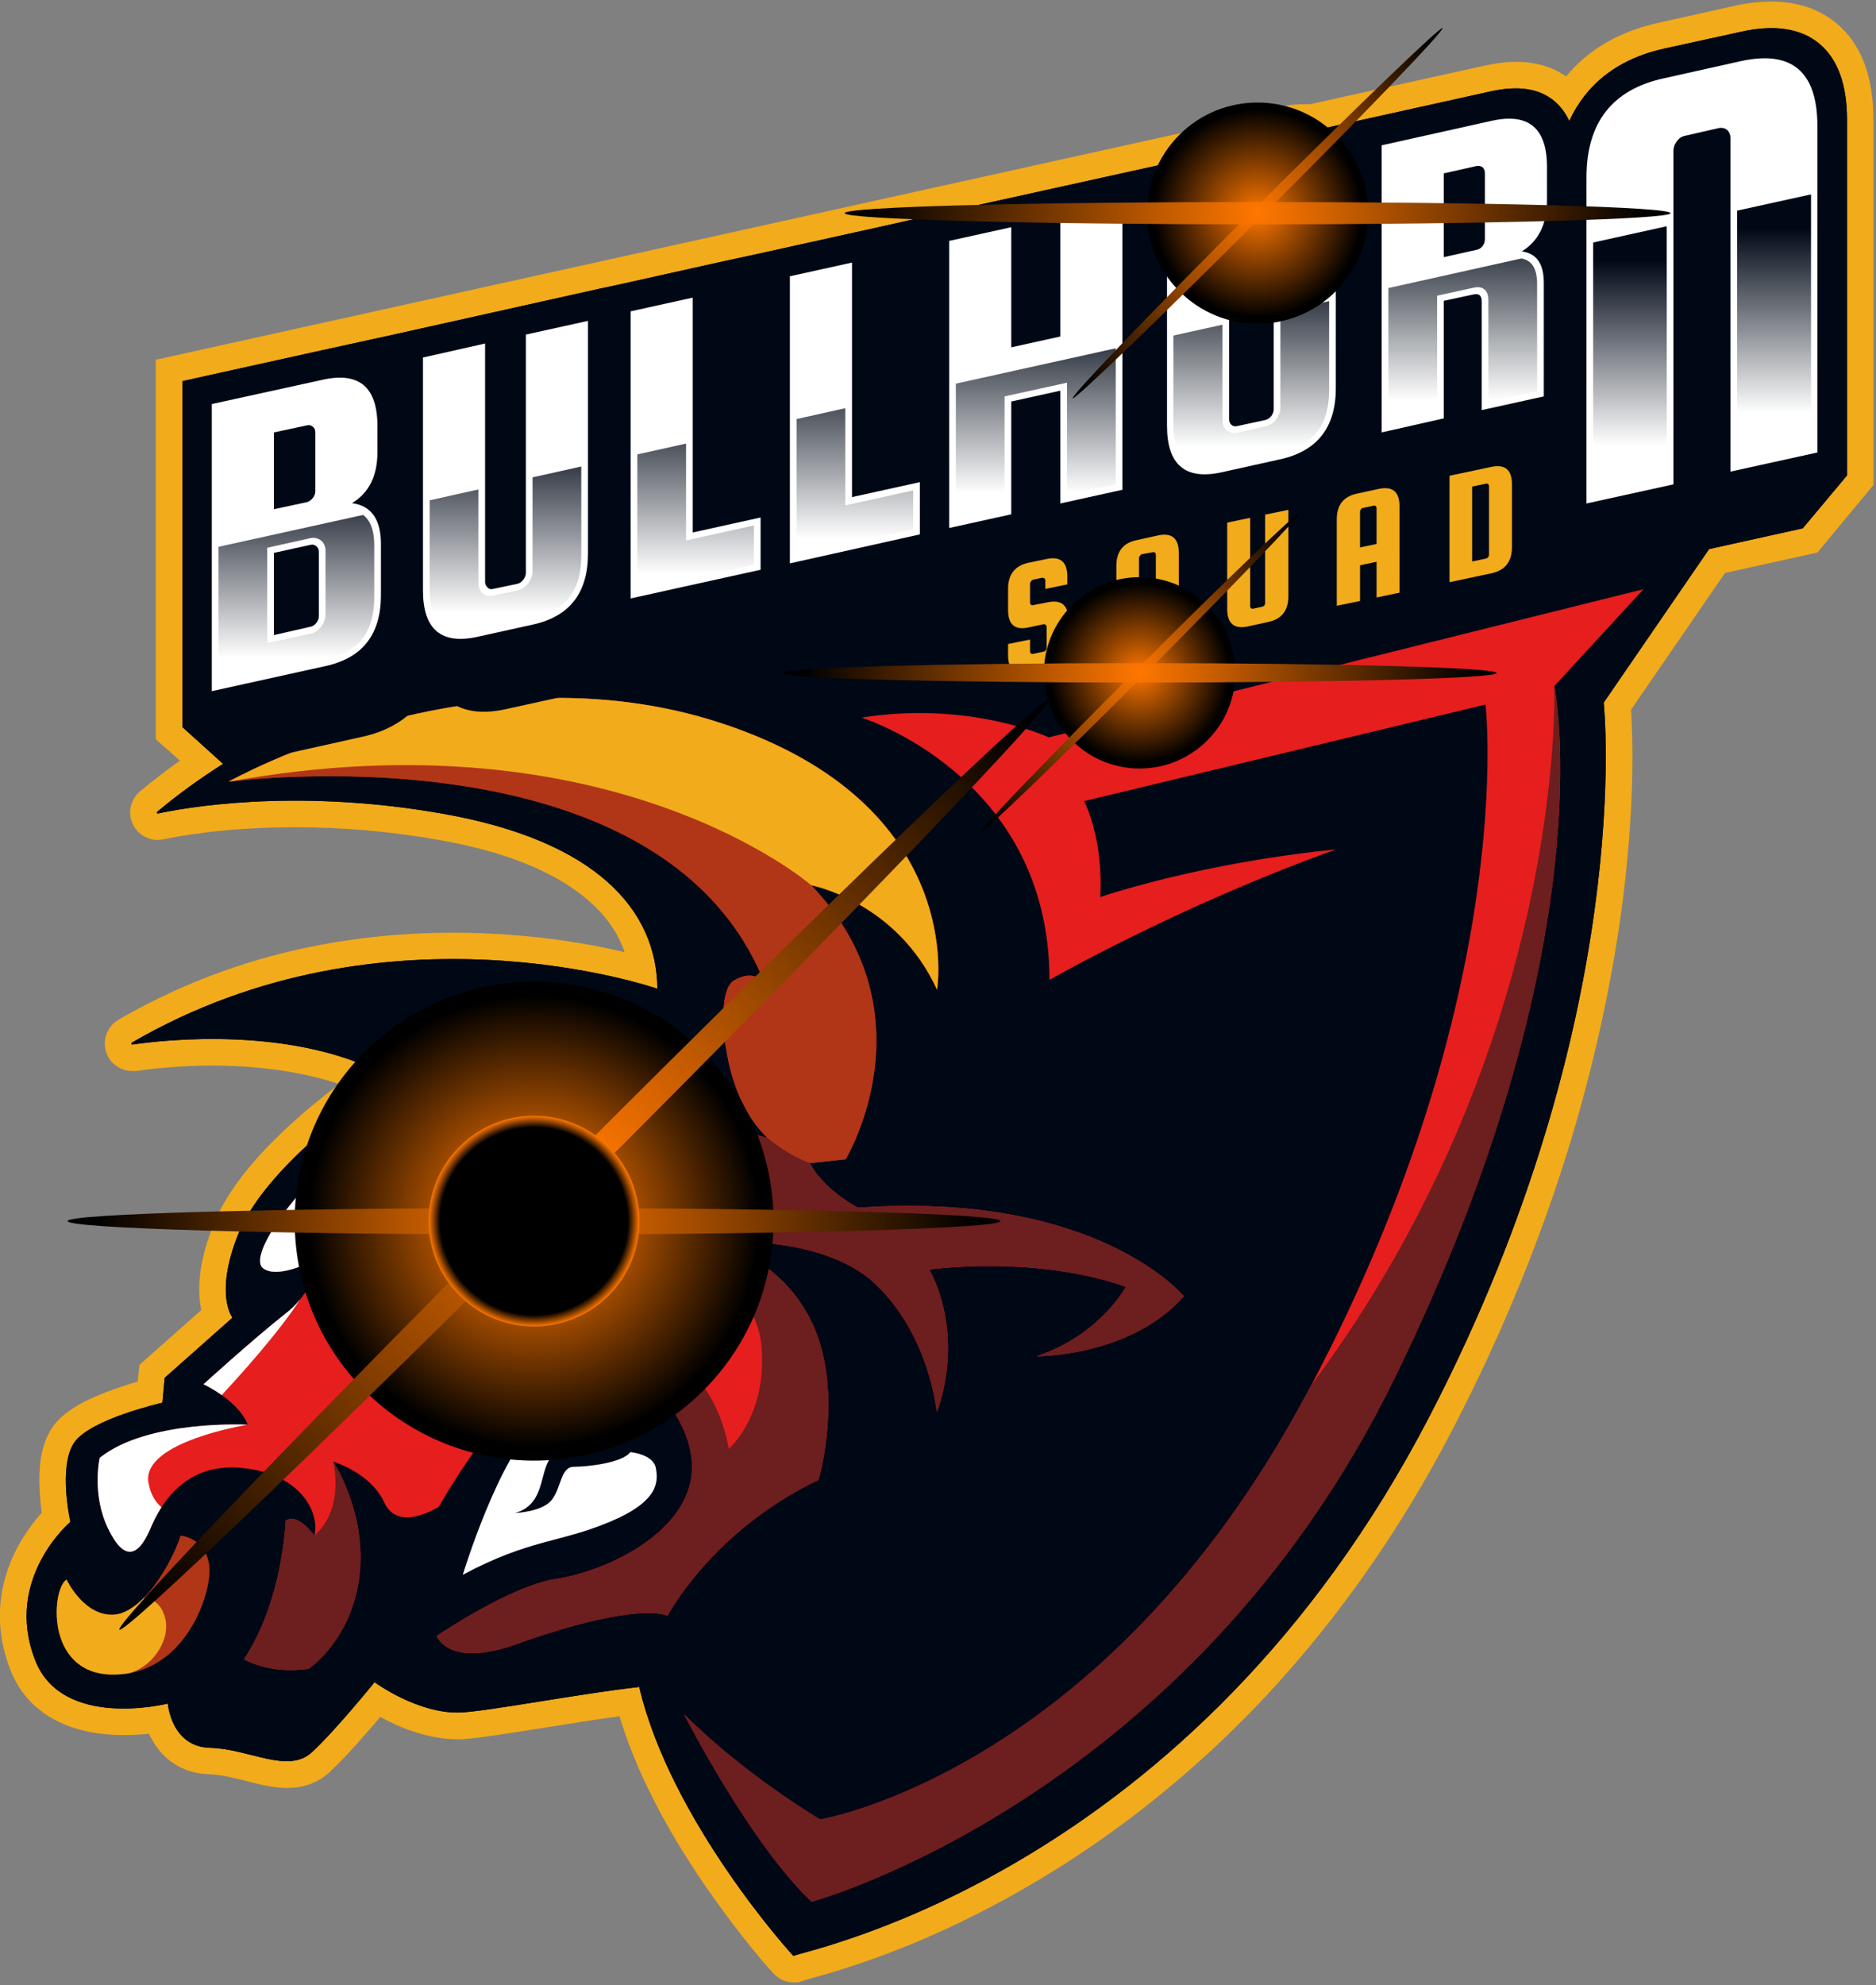 <svg version="1.2" xmlns="http://www.w3.org/2000/svg" viewBox="0 0 589 623" width="589" height="623"><rect x="0" y="0" width="589" height="623" fill="#808080" stroke="none"/><defs><radialGradient id="g10" cx="0" cy="0" r="1" href="#P" gradientTransform="rotate(135 4.452 226.34) scale(75.163)"><stop offset=".13" stop-color="#f70"/><stop offset=".94"/></radialGradient><radialGradient id="g11" cx="0" cy="0" r="1" href="#P" gradientTransform="rotate(135 16.072 220.74) scale(206.395)"><stop stop-color="#f70"/><stop offset=".94"/></radialGradient><radialGradient id="g12" cx="0" cy="0" r="1" href="#P" gradientTransform="rotate(180 83.828 191.607) scale(146.474)"><stop stop-color="#f70"/><stop offset=".94"/></radialGradient><radialGradient id="g13" cx="0" cy="0" r="1" href="#P" gradientTransform="rotate(135 135.16 179.693) scale(30.031)"><stop stop-color="#f70"/><stop offset=".94"/></radialGradient><radialGradient id="g14" cx="0" cy="0" r="1" href="#P" gradientTransform="rotate(135 135.157 179.7) scale(71.027)"><stop stop-color="#f70"/><stop offset=".94"/></radialGradient><radialGradient id="g15" cx="0" cy="0" r="1" href="#P" gradientTransform="rotate(180 178.897 105.591) scale(112.108)"><stop stop-color="#f70"/><stop offset=".94"/></radialGradient><radialGradient id="g16" cx="0" cy="0" r="1" href="#P" gradientTransform="rotate(135 183.569 115.221) scale(34.729)"><stop stop-color="#f70"/><stop offset=".94"/></radialGradient><radialGradient id="g17" cx="0" cy="0" r="1" href="#P" gradientTransform="rotate(135 183.571 115.222) scale(82.14)"><stop stop-color="#f70"/><stop offset=".94"/></radialGradient><radialGradient id="g18" cx="0" cy="0" r="1" href="#P" gradientTransform="rotate(180 197.422 33.447) scale(129.645)"><stop stop-color="#f70"/><stop offset=".94"/></radialGradient><radialGradient id="g19" cx="0" cy="0" r="1" href="#P" gradientTransform="rotate(135 4.461 226.33) scale(33.094)"><stop offset=".89"/><stop offset="1" stop-color="#f70"/></radialGradient><linearGradient id="P" gradientUnits="userSpaceOnUse"/><linearGradient id="g1" x2="1" href="#P" gradientTransform="matrix(0 -58.305 53.995 0 74.355 206.46)"><stop stop-color="#fff"/><stop offset="1" stop-color="#000816"/></linearGradient><linearGradient id="g2" x2="1" href="#P" gradientTransform="matrix(0 -58.305 53.482 0 138.258 192.319)"><stop stop-color="#fff"/><stop offset="1" stop-color="#000816"/></linearGradient><linearGradient id="g3" x2="1" href="#P" gradientTransform="matrix(0 -58.305 15.961 0 420.825 129.788)"><stop stop-color="#fff"/><stop offset="1" stop-color="#000816"/></linearGradient><linearGradient id="g4" x2="1" href="#P" gradientTransform="matrix(0 -58.305 54.598 0 372.965 140.379)"><stop stop-color="#fff"/><stop offset="1" stop-color="#000816"/></linearGradient><linearGradient id="g5" x2="1" href="#P" gradientTransform="matrix(0 -58.305 46.296 0 243.443 169.042)"><stop stop-color="#fff"/><stop offset="1" stop-color="#000816"/></linearGradient><linearGradient id="g6" x2="1" href="#P" gradientTransform="matrix(0 -58.305 46.296 0 193.446 180.106)"><stop stop-color="#fff"/><stop offset="1" stop-color="#000816"/></linearGradient><linearGradient id="g7" x2="1" href="#P" gradientTransform="matrix(0 -58.305 54.42 0 307.034 154.969)"><stop stop-color="#fff"/><stop offset="1" stop-color="#000816"/></linearGradient><linearGradient id="g8" x2="1" href="#P" gradientTransform="matrix(0 -58.305 15.96 0 375.578 139.802)"><stop stop-color="#fff"/><stop offset="1" stop-color="#000816"/></linearGradient><linearGradient id="g9" x2="1" href="#P" gradientTransform="matrix(0 -58.305 52.459 0 439.73 125.604)"><stop stop-color="#fff"/><stop offset="1" stop-color="#000816"/></linearGradient></defs><style>.a{fill:#f2ab1b}.b{fill:#000816}.c{fill:#e61e1e}.d{fill:#fff}.f{fill:#6d1e1e}</style><path class="a" d="M249.1 622.1c-3.7 0-5.7-2.2-6.6-3.2q-.4-.4-1.4-1.5c-1-1.1-2.6-3-4.7-5.6-3.5-4.3-8.9-11.2-14.7-19.6-13.1-19-22.2-37-27.2-53.6-7.6 1-16 2.4-23.7 3.6-11.2 1.8-20.8 3.3-25.7 3.6h-1.5c-9.5 0-18.4-3.8-24.2-7-4.4 5.2-11 12.8-15.9 17.3-3.5 3.3-8.1 5-13.4 5-4.4 0-8.9-1.2-13.2-2.3-3.7-.9-7.7-1.9-11.1-2-8.1-.2-14.7-4.3-18.4-11.5q-.4-.6-.6-1.2c-2.3.2-5 .4-7.9.4-17.9 0-30.6-7.3-35.7-20.6-5-12.8-4.2-26 2.2-38.2 2.6-4.8 5.5-8.5 7.7-11-.2-1.7-.5-3.9-.6-6.2-.6-9.1.7-15.8 3.9-20.5 3.2-4.7 9.5-8.6 19.9-12.2 2.5-.9 4.9-1.7 6.9-2.2l.6-5.3 19.4-17.2c-1.2-5.6-1.2-14.4 3.9-26.9 4.4-11.2 14.6-23.5 30.1-36.6 3.3-2.7 6.4-5.2 9.3-7.4-13.7-4.6-28.6-5.8-39.9-5.8-11.4 0-20.5 1.2-23.8 1.7h-1.3c-3.9 0-7.3-2.6-8.3-6.4-1-3.7.6-7.7 4-9.7 16.9-9.8 35.4-17.2 54.9-21.7 16-3.7 32.9-5.6 50.1-5.6 23.1 0 42.1 3.3 53.9 6.1-2-5.9-5.7-11.2-10.9-15.8-10.3-9.2-26.4-15.8-47.9-19.5-14.8-2.6-29.8-3.9-44.6-3.9-22.2 0-37.2 2.9-41.3 3.8q-.9.2-1.9.2c-3.6 0-6.9-2.3-8.1-5.7-1.3-3.4-.2-7.2 2.6-9.6q6-5 12.5-9.6l-7.6-6.7V112.9L371 41.7c3.3-1.7 6.9-3 10.8-3.8l18.5-4.1c3.3-.8 6.4-1.1 9.3-1.1h1.7l55.3-12.2c3.3-.7 6.4-1.1 9.3-1.1 6.1 0 11.4 1.5 15.8 4.6 7-8.5 16.7-14.1 28.8-16.8l24.2-5.4c4-.9 7.8-1.3 11.4-1.3 8.2 0 15.1 2.3 20.6 6.9 7.7 6.5 11.5 16.6 11.5 30.2v114.6l-17.6 21.2-29 6.4-29.5 42.9c.5 8 1.4 30.6-3.1 63.6-3.3 23.8-8.7 48.1-16 72.3-9.2 30.2-21.6 60.4-36.7 89.5-16.2 31.4-35.9 59.5-58.5 83.8-18.6 19.9-39.3 37.3-61.6 51.8-16.7 10.8-34.2 20-52 27.2-14.5 5.8-25 8.7-30.1 10.1-.8.2-1.7.5-2 .6l-1.4.5z"/><path fill-rule="evenodd" class="b" d="M579.9 37.6v111.6L566 165.8l-29.4 6.5-33.1 48.2s10.7 97.9-54.6 223.8c-74.3 143.4-194.5 167.3-199.8 169.5-.1 0-38.5-42.1-48.4-84.4-18.8 2.1-47.2 7.6-56 8-13.4.6-27.1-9.5-27.1-9.5s-12.3 15.2-19.7 22c-7.5 6.9-19.7-1.1-31.9-1.4-12.3-.3-13.3-13.9-13.3-13.9S19.5 543 11 520.9c-9.9-25.6 11.1-43.3 11.1-43.3s-3.9-17.4 1.2-24.9c5.1-7.4 27.7-12.5 27.7-12.5l.7-7.8L73 413.5s-5.8-7.2 1.8-26.2c9.6-23.9 48.4-48.7 48.4-48.7-30-17.3-73-12.1-81.6-10.8-.4 0-.5-.4-.2-.6 80.1-46.6 165-16.9 165-16.9-.2-24.6-19-46.5-67.7-55-47.2-8.3-82.3-1.5-89.1 0-.3 0-.5-.3-.3-.5 6.8-5.7 13.8-10.7 20.8-15.1l-12.8-11.5V119.6l34.4-7.6 9.5-2.1 22.4-4.9 65.1-14.5 5.2-1.1 32.8-7.3 12-2.6 38-8.4 12-2.7 73-16.1 12.1-2.7q4.4-2.4 9.8-3.6l18.5-4.1q5.4-1.2 9.8-.8l56.5-12.5c8.4-1.8 15-.8 19.7 3.2q2.9 2.5 4.6 6.2 1.9-4.2 4.7-7.8c5.8-7.5 14.2-12.5 24.9-14.9l24.2-5.3c10.6-2.4 19-1.1 24.8 3.8 5.7 4.8 8.6 12.8 8.6 23.8zM136.1 213.8z"/><path class="b" d="M538.3 168.9l-205.7 48.8s-37.3-12.8-98.8.3c0 0-100.6-33.2-184.5 36.8-.2.2 0 .5.3.5 6.8-1.5 41.9-8.3 89.1 0 48.7 8.5 67.5 30.4 67.7 55 0 0-84.9-29.7-165 16.9-.3.2-.2.6.2.6 8.6-1.3 51.6-6.5 81.6 10.8 0 0-38.8 24.8-48.4 48.7-7.6 19-1.8 26.2-1.8 26.2l-21.3 18.9-.7 7.8s-22.6 5.1-27.7 12.5c-5.1 7.5-1.2 24.9-1.2 24.9s-21 17.7-11.1 43.3c8.5 22.1 41.7 13.7 41.7 13.7s1 13.6 13.3 13.9c12.2.3 24.4 8.3 31.9 1.4 7.4-6.8 19.7-22 19.7-22s13.7 10.1 27.1 9.5c8.8-.4 37.2-5.9 56-8 9.9 42.3 48.3 84.4 48.4 84.4 5.3-2.2 125.5-26.1 199.8-169.5 65.3-125.9 54.6-223.8 54.6-223.8l35.1-51.1c.1-.2-.1-.5-.3-.5z"/><path class="c" d="M488 215.3c.1.4 16.5 80.9-50.1 217.1-64.6 132.1-183.1 164.4-183.1 164.4-19.7-18.8-40-58.8-40-58.8 19.1 19.1 42.7 33 42.7 33s89.4-14.8 152.9-133.9q.7-1.2 1.3-2.4C477 311 466.4 221.1 466.4 221.1l-126 30.3c6.5 14 5 30.1 5 30.1 37-11.9 74-14.9 74-14.9-49.2 17.6-89.9 40.9-89.9 40.9 0-64-59-82.3-59-82.3 34.1-5.4 58.8 6.2 58.8 6.2L516 184.9l-28 30.4z"/><path fill-rule="evenodd" class="c" d="M371.7 406.8c-17 19.1-46.2 18.8-46.2 18.8 19.9-6.6 28-21.8 28-21.8-28.9-10.1-61.7-5.4-61.7-5.4 11.6 22.4 2.3 44.8 2.3 44.8s-2-23.9-19.3-40.3-53.1-13.1-53.1-13.1 21.1 2.1 32.5 23.8c11.3 21.8 2.8 50.8 2.8 50.8-33.5 16-47.4 42.6-47.4 42.6-7.5-2.6-25.8 1.2-47.3 8.9-21.5 7.8-25.2-2.5-25.2-2.5s23-15.7 37.5-17.9c14.5-2.2 38.4-12.8 42.2-30.5 3.8-17.7-15.7-34.4-15.7-34.4 6.8-2.7 15.9.7 16.3.8-3-5.9-12.1-12.1-33.2-7.9-21.1 4.2-46.4 49.3-46.4 49.3s-12.7 8.3-17.1-1.2c-4.3-9.5-16.1-12.9-16.1-12.9.3.4 10.7 16.4 8.2 36.2-2.6 20-15.9 28.8-15.9 28.8-12.5 1.8-20.3-3-20.3-3 12.3-18.5 13.1-43.5 13.1-43.5 3.8-2.6 8.8 4.5 9 4.7 1.8-7.1-4.2-19.4-22.5-21.2-13.4-1.4-21 5.4-25.5 12.3-1.6 2.5-2.8 5-3.7 7.2-3.6 8.1-8 10.1-13.1-.6-5.2-10.8-2.6-22.1-2.6-22.1 15.1-12.1 46.5-10.4 46.5-10.4-1.5-3.9-5.1-7.1-8.2-9.3-3.1-2.2-5.7-3.4-5.7-3.4s15.3-13.9 25.4-21.9c2-1.5 3.6-3.1 4.9-4.7 5.5-6.7 6.1-13.2 6.1-13.2v.1c-.3.1-12.7 7.1-17.7 3.3-4-3 5-18 20.1-32.6 22.5-22 42.7-28.2 43.3-28.4-9.8 10.9-12.4 24-12.5 24.4 31.6-28.8 67.4-34.8 67.4-34.8q2.2 3.4 4.5 6.3 2.4 3.1 4.9 5.7c7.5 7.8 15 12.4 20.7 15.1q2.3 1 4.2 1.7c3.6 1.3 5.8 1.7 5.8 1.7-5.8-5.4-9.6-13.4-11.7-21.5q-.4-1.5-.7-3-.4-2-.7-3.9-.1-.6-.2-1.3c-1.4-10.6-.2-17.9 2.6-19.6 6-3.8 9.6.3 9.6.3-32.7-80.9-168.1-62.8-168.1-62.8s77.4-43.8 154.8-18.3c77.4 25.5 67.6 83.6 67.6 83.6-12.6-27.7-39.5-32.8-39.5-32.8 38.5 40.3 10.8 86 10.8 86l-11.3 1.2q1 1.8 2.2 3.4.6.8 1.3 1.5c5.1 5.8 11.7 9.1 11.7 9.1 75.1-5.3 102.3 27.8 102.3 27.8zM222 357.3s-9.9-7.2-36.4-1.2c-15.9 3.5-28.9 13.8-39.3 23.9-7 6.7-12.7 13.5-17.4 18.1-11.6 11.7-27.1 10.5-27.1 10.5 8.3 8.3 26.8 3.2 26.8 3.2-5.1 9.6-7.2 27.5-7.2 27.5 1.4-3.7 3.8-8 6.8-12.6 5.2-8 12.4-16.9 20.1-25.5 2.3.2 5.4.1 9.3-.7 3.9-.9 8.7-2.5 14.2-5.3-5.3-1.1-9.6-4.5-11.7-6.4 5.9-5.9 11.6-11.3 16.5-15.4q1.2-1 2.4-1.9 2.5-1.9 5.1-3.5.3.9.5 1.9c1.5 7.5-2.1 16-4.4 20.4 12.1-8.2 15.9-17.4 17-23.6.4-1.9.5-3.6.5-4.8 12.9-4.4 24.3-4.6 24.3-4.6z"/><path class="d" d="M145.3 494.2s11.3-37.3 23.9-48.1c12.5-10.7 21.4-1.1 21.4-1.1s.3 5-4.4 7.4c-4.8 2.4-11.4 1.2-14.1 6.3-2.6 5-1.7 13.7-10.4 16.1 0 0 8.7-.3 11.6-4.2 3-3.9 2.7-10.3 6.9-10.3s15.2-1.2 17.7-4.6c0 0 7.1.6 8 4.9.8 4.3 1.1 10.5-14.5 17-15.7 6.6-25.2 5.4-46.1 16.6zM146 337c-.5.3-30.9 20-45.5 39.6-14.8 19.6-.2 18-.2 18v.1c-.3.1-12.7 7.1-17.7 3.3-4-3 5-18 20.1-32.6 22.5-22 42.7-28.2 43.3-28.4zm54.9-10.4q2.2 3.4 4.5 6.3c-38.9 4.9-71.3 28.1-71.9 28.5 31.6-28.8 67.4-34.8 67.4-34.8zM50.7 473c-1.6 2.5-2.8 5-3.7 7.2-3.6 8.1-8 10.1-13.1-.6-5.2-10.8-2.6-22.1-2.6-22.1 15.1-12.1 46.5-10.4 46.5-10.4s-33.3 5.3-31.2 18.1c.6 3.6 2.1 6.1 4.1 7.8zm43.5-65.2c-6.7 10.5-20.1 25.2-24.6 30-3.1-2.2-5.7-3.4-5.7-3.4s15.3-13.9 25.4-21.9c2-1.5 3.6-3.1 4.9-4.7z"/><path d="M40.9 525q-2.9.6-6.3.5c-20.4-.8-18.4-26.9-13.7-29.8 0 0 5.4 11.6 14.9 11 3.2-.2 6.4-2.3 9.3-5.2 5.7-5.8 10.2-15 11.6-19.6 0 0 7.8.6 9 9.3 1 7.8-6.2 30.3-24.8 33.8zm253.3-214.4c-12.6-27.7-39.5-32.8-39.5-32.8 38.5 40.3 10.8 86 10.8 86l-11.3 1.2q1 1.8 2.2 3.4.6.8 1.3 1.5c-13.2-2.1-20-10.6-22.5-14.5 3.6 1.3 5.8 1.7 5.8 1.7-5.8-5.4-9.6-13.4-11.7-21.5q-.4-1.5-.7-3-.4-2-.7-3.9-.1-.6-.2-1.3c-1.4-10.6-.2-17.9 2.6-19.6 6-3.8 9.6.3 9.6.3-32.3-80.1-165.5-63.1-168-62.8h-.1s77.4-43.8 154.8-18.3c77.4 25.5 67.6 83.6 67.6 83.6z" fill="#b03617"/><path class="a" d="M180.2 390.3s-2.8 2.8-8.4 4.9c-5.3-1.1-9.6-4.5-11.7-6.4 5.9-5.9 11.6-11.3 16.5-15.4 2.4-2.1 4.9-3.8 7.5-5.4 2.6 8-1.4 17.5-3.9 22.3zm114-79.7c-12.6-27.7-39.5-32.8-39.5-32.8s-62.5-54.4-182.8-32.5h-.1s77.4-43.8 154.8-18.3c77.4 25.5 67.6 83.6 67.6 83.6zM40.9 525q-2.9.6-6.3.5c-20.4-.8-18.4-26.9-13.7-29.8 0 0 5.4 11.6 14.9 11 3.2-.2 6.4-2.3 9.3-5.2 1.2 0 5.4.5 6.8 6.5 1.5 6.1-3.2 14.5-11 17z"/><path class="f" d="M112.8 494.9c-2.6 20-15.9 28.8-15.9 28.8-12.5 1.8-20.3-3-20.3-3 12.3-18.5 13.1-43.5 13.1-43.5 3.8-2.6 8.8 4.5 9 4.7 9.6-8.4 6-22.8 5.9-23.2.3.4 10.7 16.4 8.2 36.2zm258.9-88.1c-17 19.1-46.2 18.8-46.2 18.8 19.9-6.6 28-21.8 28-21.8-28.9-10.1-61.7-5.4-61.7-5.4 11.6 22.4 2.3 44.8 2.3 44.8s-2-23.9-19.3-40.3-53.1-13.1-53.1-13.1 21.1 2.1 32.5 23.8c11.3 21.8 2.8 50.8 2.8 50.8-33.5 16-47.4 42.6-47.4 42.6-7.5-2.6-25.8 1.2-47.3 8.9-21.5 7.8-25.2-2.5-25.2-2.5s23-15.7 37.5-17.9c14.5-2.2 38.4-12.8 42.2-30.5 3.8-17.7-15.7-34.4-15.7-34.4 6.8-2.7 15.9.7 16.3.8 9.2 8.1 11.4 23.3 11.4 23.3s12.1-10.3 10.3-32.2c-1.8-22-31.3-34.5-31.3-34.5s15.7-8.9 34.9-10.3c0 0-13.6-12.1-45.5-11 .4-1.9.5-3.6.5-4.8 12.9-4.4 24.3-4.6 24.3-4.6s-9.9-7.2-36.4-1.2c-15.9 3.5-28.9 13.8-39.3 23.9 2.3-3.9 10.9-16.5 27.3-27.2 14.1-9.2 29.2-12.8 36.7-14.2 15.2 16 30.7 18.5 30.7 18.5s5.4 4.9 13.2 7.9c4.7 8.7 15.2 14 15.2 14 75.1-5.3 102.3 27.8 102.3 27.8z"/><path class="f" d="M437.9 432.4c-64.6 132.1-183.1 164.4-183.1 164.4-19.7-18.8-40-58.8-40-58.8 19.1 19.1 42.7 33 42.7 33s89.4-14.8 152.9-133.9q.7-1.2 1.3-2.4C492.2 326.8 488 215.3 488 215.3c.1.4 16.5 80.9-50.1 217.1z"/><path class="b" d="M571.3 13.8c-5.8-4.9-14.2-6.2-24.8-3.8l-24.2 5.3c-10.7 2.4-19.1 7.4-24.9 14.9q-2.8 3.6-4.7 7.8-1.7-3.7-4.6-6.2c-4.7-4-11.3-5-19.7-3.2l-56.5 12.5q-4.4-.4-9.8.8L383.6 46q-5.4 1.2-9.8 3.6l-12.1 2.7-73 16.1-12 2.7-38 8.4-12 2.6-32.8 7.3-5.2 1.1-65.1 14.5-22.4 4.9-9.5 2.1-34.4 7.6v108.6l13.8 12.5 42.7-9.5c7.9-1.7 14.2-5.5 18.6-11.2q2.3-2.9 3.7-6.2 1.6 3.5 4.3 5.7c4.4 3.8 10.7 4.8 18.6 3l16.4-3.6c7.9-1.7 14.2-5.5 18.6-11.2q.9-1.1 1.6-2.3v7.7l47.4-10.5 8.8-1.9 38.5-8.5 8.8-2 60.3-13.3v-8.5q.9 1.2 2.1 2.2c4.5 3.7 10.7 4.7 18.7 3l17.5-3.9c7.9-1.7 14.2-5.5 18.7-11.2q1.4-1.9 2.5-3.9v9.1l60.9-13.5v34.7l86.2-19.1 13.9-16.6V37.6c0-11-2.9-19-8.6-23.8z"/><path class="a" d="M335.1 183.4l-6.9 1.4v-2.6q0-.4-.3-.7-.3-.2-.7-.2l-2.8.6q-.4.1-.7.5-.3.4-.3.8v5.9q0 .4.3.7.3.2.7.1l4.6-.9q6.4-1.3 6.4 5.4v7.2q0 6.8-6.4 8.2l-6.1 1.2q-6.4 1.4-6.4-5.4v-3.5l6.9-1.4v3.7q0 .4.3.7.3.2.7.1l3.2-.7q.4 0 .7-.4.3-.4.3-.8v-6.6q0-.4-.3-.6-.3-.3-.7-.2l-4.7 1q-6.4 1.4-6.4-5.5v-6.6q0-6.8 6.4-8.2l5.8-1.2q6.4-1.3 6.4 5.5z"/><path fill-rule="evenodd" class="a" d="M363.7 168q6.4-1.3 6.4 5.5v20.8q0 6.8-6.4 8.1l-.1.1v2.5q0 .8.8.7l1.7-.4v5.1l-3.1.6q-2.5.5-3.9-.7t-1.4-3.1v-3.5l-.8.2q-6.4 1.3-6.4-5.5v-20.8q0-6.8 6.4-8.1zm-6.1 7.2v22.5q0 .4.3.6.3.3.7.2l3.3-.7q.4-.1.7-.4.3-.4.3-.8v-22.5q0-.4-.3-.7-.3-.2-.7-.1l-3.3.6q-.4.1-.7.5-.3.4-.3.8z"/><path class="a" d="M397.2 161.5l7.3-1.5v27.1q0 6.8-6.4 8.1l-6.4 1.4q-6.4 1.3-6.4-5.5V164l7.2-1.5v27.7q0 .4.3.7.3.2.7.1l2.8-.6q.4-.1.7-.4.2-.4.2-.8z"/><path fill-rule="evenodd" class="a" d="M433 153.4q6.4-1.3 6.4 5.5V186l-7.2 1.5v-11.2l-5.2 1.1v11.2l-7.3 1.5V163q0-6.8 6.4-8.1zm-6 18.4l5.2-1.1v-11.2q0-.4-.3-.7-.3-.2-.7-.1l-3.2.7q-.4 0-.7.4-.3.4-.3.8zm41.3-25.3q6.4-1.3 6.4 5.5v19.7q0 6.8-6.4 8.2l-13.2 2.8v-33.4zm-.8 27.6v-21.5q0-.4-.3-.7-.3-.2-.7-.1l-4.3.9v23.5l4.3-.9q.4-.1.7-.4.3-.4.3-.8z"/><path fill-rule="evenodd" class="d" d="M110.5 157.9q9.1 1.2 9.1 12.8v16.1q0 18.4-17.3 22.2l-35.8 7.9v-90.1l34.7-7.6q17.3-3.9 17.3 14.5v8.2q0 11.2-8 16zm-14.2-24.4L86 135.7v24.1l10.3-2.2q1.1-.3 1.9-1.3.8-1 .8-2.1v-18.5q0-1.2-.8-1.8-.8-.7-1.9-.4zm3.8 59.9v-20.2q0-1.2-.8-1.8-.8-.7-1.9-.4L86 173.5v25.8l11.4-2.6q1.1-.2 1.9-1.2.8-1 .8-2.1z"/><path class="d" d="M165.1 105l19.5-4.3v73.1q0 18.4-17.3 22.2l-17.2 3.8q-17.3 3.9-17.3-14.5v-73.1l19.5-4.4v74.8q0 1.1.8 1.8.7.7 1.8.4l7.6-1.6q1.1-.3 1.8-1.3.8-1 .8-2.1zm52.4 62.1l21.3-4.7v16.4l-40.8 9V97.7l19.5-4.3zm50-11.1l21.3-4.7v16.4l-40.8 9.1V86.7l19.5-4.3zm50-30v35.4l-19.5 4.3V75.6l19.5-4.3V109l15.4-3.4V67.9l19.5-4.3v90.1l-19.5 4.3v-35.4z"/><path fill-rule="evenodd" class="d" d="M419.4 65.7v56.1q0 18.4-17.3 22.3l-18.5 4.1q-17.2 3.8-17.2-14.6V77.5q0-18.4 17.2-22.2l18.5-4.1q17.3-3.9 17.3 14.5zm-19.5 62.7V67.7q0-1.1-.7-1.8-.8-.7-1.9-.4l-8.8 1.9q-1.1.3-1.9 1.3-.7 1-.7 2.1v60.7q0 1.1.7 1.8.8.7 1.9.4l8.8-1.9q1.1-.3 1.9-1.3.7-1 .7-2.1zm53.4-34v36.9l-19.5 4.4V45.6l34.6-7.7q17.3-3.8 17.3 14.5v10.5q0 11.1-7.9 16 6.9.9 6.9 9.8v35.7l-19.5 4.3V94.6q0-2.8-2.6-2.2zm0-40v26.3l10.3-2.3q1.1-.2 1.9-1.2.7-1 .7-2.1V54.3q0-1.1-.7-1.8-.8-.6-1.9-.4z"/><path class="d" d="M570.6 142l-27.3 6V43.3q0-1.5-1-2.5-1.1-.9-2.7-.6l-10.5 2.4q-1.6.3-2.6 1.7-1.1 1.4-1.1 3V152l-27.3 6V55.7q0-25.8 24.2-31.1l24.2-5.4q24.1-5.3 24.1 20.4z"/><path fill-rule="evenodd" d="M68.6 214.4v-42.8l45.4-10c2.3 1.7 3.5 4.9 3.5 9.5v16.2c0 11.1-4.8 17.3-15.2 19.6zm15.3-12.6l13.5-2.9c1.4-.3 2.5-1.1 3.5-2.3.8-1.1 1.3-2.4 1.3-3.7v-20.2c0-1.2-.5-2.3-1.3-3-1-.8-2.1-1.1-3.5-.8l-13.5 3z" fill="url(#g1)"/><path d="M150.1 197.7c-10.4 2.3-15.2-1.8-15.2-12.9V157l15.3-3.4v29.5c0 1.3.5 2.3 1.3 3.1.9.8 2.1 1 3.4.7l7.6-1.6c1.3-.3 2.5-1.1 3.4-2.3.8-1.1 1.3-2.4 1.3-3.7v-29.5l15.3-3.4v27.9c0 11.1-4.8 17.3-15.2 19.6z" fill="url(#g2)"/><path d="M545.4 145.5V66.1l23.2-5.1v79.4z" fill="url(#g3)"/><path d="M383.6 146.1c-10.3 2.3-15.2-1.9-15.2-13v-27.8l15.4-3.4V132c0 1.2.4 2.3 1.3 3 .9.8 2.1 1.1 3.4.8l8.8-2c1.3-.2 2.5-1 3.4-2.2.9-1.2 1.3-2.4 1.3-3.7v-30l15.3-3.4v27.8c0 11.1-4.8 17.4-15.2 19.7z" fill="url(#g4)"/><path d="M250.1 174.2v-42.7l15.3-3.4v30.5l21.3-4.7v12.2z" fill="url(#g5)"/><path d="M200.1 185.3v-42.7l15.3-3.4v30.4l21.3-4.7v12.3z" fill="url(#g6)"/><path d="M335 155.4v-35.3l-19.6 4.3v35.4l-15.3 3.4v-42.8l50.2-11.1V152z" fill="url(#g7)"/><path d="M500.2 155.5V76.1l23.1-5.1v79.4z" fill="url(#g8)"/><path d="M467.3 126.1v-32c0-3-1.8-4.5-4.7-3.8l-11.4 2.5v36.9l-15.3 3.4V90.4l41.8-9.3c3.4.7 4.9 3.3 4.9 8.1v33.6z" fill="url(#g9)"/><path d="M114.5 436.4c-29.3-29.4-29.3-77 0-106.3 29.4-29.4 77-29.4 106.3 0 29.4 29.3 29.4 76.9 0 106.3-29.3 29.3-76.9 29.3-106.3 0z" style="mix-blend-mode:screen" fill="url(#g10)"/><path d="M37.5 511.4c-1.6-1.6 62.5-68.2 143.1-148.8 80.6-80.6 147.2-144.7 148.8-143.1 1.6 1.6-62.4 68.3-143 148.9C105.8 449 39.1 513 37.5 511.4z" style="mix-blend-mode:screen" fill="url(#g11)"/><path d="M21.2 383.2c0-2.3 65.6-4.1 146.5-4.1s146.4 1.8 146.4 4.1-65.5 4.2-146.4 4.2-146.5-1.9-146.5-4.2z" style="mix-blend-mode:screen" fill="url(#g12)"/><path d="M336.6 232.4c-11.8-11.7-11.8-30.7 0-42.5 11.7-11.7 30.7-11.7 42.4 0 11.8 11.8 11.8 30.8 0 42.5-11.7 11.7-30.7 11.7-42.4 0z" style="mix-blend-mode:screen" fill="url(#g13)"/><path d="M307.6 261.4c-.6-.5 21.5-23.5 49.2-51.2 27.7-27.8 50.7-49.8 51.2-49.2.6.5-21.5 23.4-49.2 51.2-27.7 27.7-50.7 49.8-51.2 49.2z" style="mix-blend-mode:screen" fill="url(#g14)"/><path d="M245.7 211.2c0-1.7 50.2-3.1 112.1-3.1 61.9 0 112.1 1.4 112.1 3.1 0 1.7-50.2 3-112.1 3-61.9 0-112.1-1.3-112.1-3z" style="mix-blend-mode:screen" fill="url(#g15)"/><path d="M370.3 91.4c-13.6-13.5-13.6-35.5 0-49.1 13.5-13.5 35.5-13.5 49.1 0 13.6 13.6 13.6 35.6 0 49.1-13.6 13.6-35.6 13.6-49.1 0z" style="mix-blend-mode:screen" fill="url(#g16)"/><path d="M336.8 125c-.7-.7 24.8-27.2 56.9-59.3 32.1-32 58.6-57.5 59.2-56.9.7.7-24.8 27.2-56.9 59.2-32.1 32.1-58.6 57.6-59.2 57z" style="mix-blend-mode:screen" fill="url(#g17)"/><path d="M265.2 66.9c0-2 58-3.5 129.6-3.5s129.7 1.5 129.7 3.5c0 1.9-58.1 3.5-129.7 3.5s-129.6-1.6-129.6-3.5z" style="mix-blend-mode:screen" fill="url(#g18)"/><path d="M144.3 406.6c-13-12.9-13-33.9 0-46.8 12.9-12.9 33.8-12.9 46.8 0 12.9 12.9 12.9 33.9 0 46.8-13 12.9-33.9 12.9-46.8 0z" style="mix-blend-mode:screen" fill="url(#g19)"/></svg>